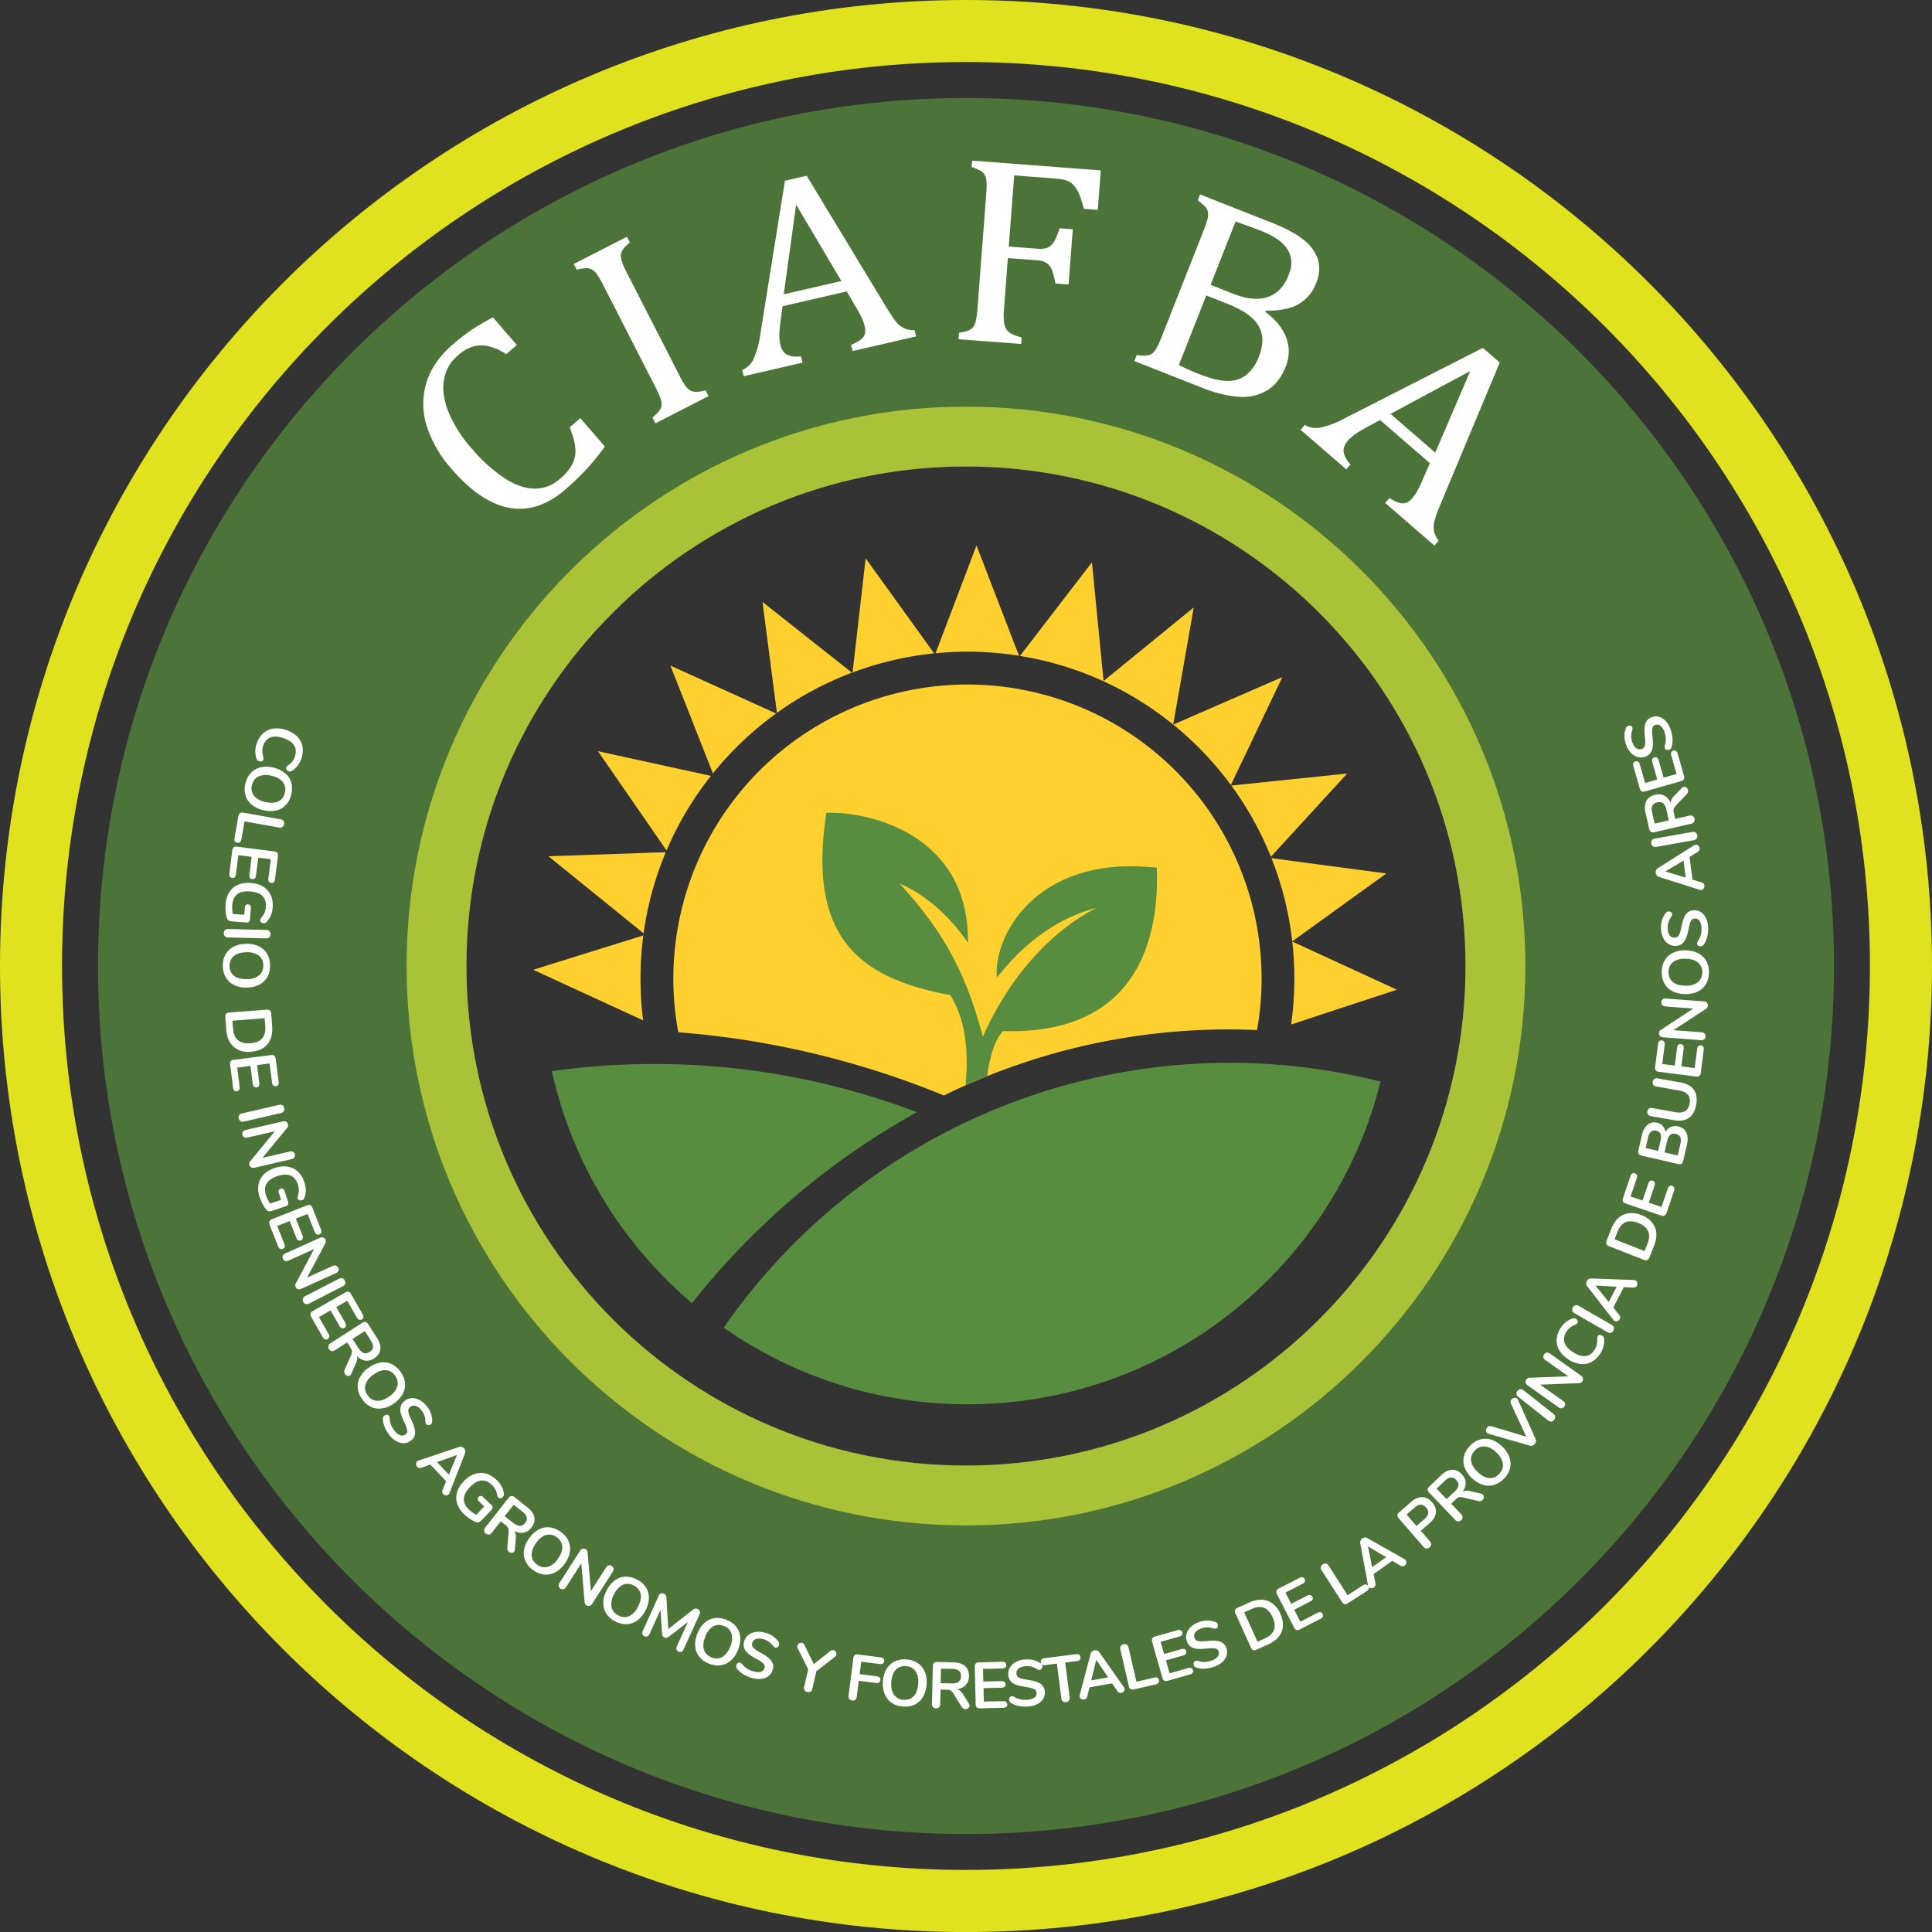 <svg xmlns="http://www.w3.org/2000/svg" viewBox="0 0 422.67 422.67">
  <rect x="0" y="0" width="422.67" height="422.67" fill="#333333" stroke="none"/>
  <g>
    <path d="M211.33 13.57c109.22 0 197.76 88.54 197.76 197.76s-88.54 197.76-197.76 197.76S13.57 320.56 13.57 211.34 102.11 13.57 211.33 13.57m0-13.57c116.72 0 211.34 94.62 211.34 211.34s-94.62 211.34-211.34 211.34S0 328.05 0 211.34 94.62 0 211.33 0Z" style="fill:#dfe21c;fill-rule:evenodd"/>
    <path d="M211.33 102.05c60.36 0 109.29 48.93 109.29 109.29s-48.93 109.29-109.29 109.29-109.29-48.93-109.29-109.29 48.93-109.29 109.29-109.29m0-80.61c104.88 0 189.9 85.02 189.9 189.9s-85.02 189.9-189.9 189.9-189.89-85.03-189.89-189.9 85.02-189.9 189.89-189.9Z" style="fill-rule:evenodd;fill:#4c7438"/>
    <path d="M211.33 102.05c60.36 0 109.29 48.93 109.29 109.29s-48.93 109.29-109.29 109.29-109.29-48.93-109.29-109.29 48.93-109.29 109.29-109.29m0-13.09c67.59 0 122.38 54.79 122.38 122.38s-54.79 122.38-122.38 122.38S88.95 278.93 88.95 211.34 143.74 88.96 211.33 88.96Z" style="fill:#aac237;fill-rule:evenodd"/>
    <path d="M365.52 159.69c.23.69.36 1.38.39 2.06.02.68-.06 1.27-.24 1.76a.78.78 0 0 1-.54.53.86.86 0 0 1-.55 0c-.18-.07-.29-.17-.35-.33a1.29 1.29 0 0 1 0-.62c.15-.48.22-.95.2-1.42a5.36 5.36 0 0 0-.28-1.47 3 3 0 0 0-.85-1.4 1.2 1.2 0 0 0-1.19-.19c-.34.11-.55.37-.62.76-.07.39-.07 1 .02 1.82.1.85.12 1.56.06 2.13a2.85 2.85 0 0 1-.49 1.41c-.27.37-.67.65-1.21.83-.56.19-1.11.2-1.66.03a3.32 3.32 0 0 1-1.48-.97 4.76 4.76 0 0 1-1.01-1.78 4.97 4.97 0 0 1-.04-3.5c.06-.15.13-.27.21-.35a.88.88 0 0 1 .88-.2c.18.07.29.18.34.33.03.09.05.18.04.26 0 .09-.02.2-.05.35a3.66 3.66 0 0 0-.01 2.62c.21.61.49 1.06.86 1.33s.77.33 1.21.19a1 1 0 0 0 .69-.76c.09-.38.1-.98.01-1.8-.09-.86-.11-1.58-.06-2.16.05-.57.2-1.05.46-1.43.25-.38.64-.66 1.15-.83.56-.19 1.11-.2 1.64-.03.53.17 1.01.49 1.44.97.43.48.77 1.09 1.01 1.82m2.92 10.14c.07.27.06.5-.04.69a.84.84 0 0 1-.55.4l-8 2.28c-.26.07-.49.06-.68-.05a.92.92 0 0 1-.4-.56l-1.41-4.95c-.08-.27-.08-.49 0-.67.08-.18.23-.3.45-.36a.66.66 0 0 1 .59.07 1 1 0 0 1 .36.57l1.16 4.08 2.66-.76-1.08-3.8a1.08 1.08 0 0 1 0-.67c.08-.18.23-.3.46-.37.22-.06.41-.04.57.07a1 1 0 0 1 .36.57l1.08 3.8 2.83-.8-1.16-4.08a1.02 1.02 0 0 1 0-.67.67.67 0 0 1 .47-.37c.22-.06.41-.04.57.08a1 1 0 0 1 .36.57l1.41 4.95Zm-3.85 7.35c-.16-.68-.4-1.14-.73-1.4-.33-.26-.76-.32-1.29-.2-.54.12-.89.37-1.07.74-.17.37-.18.9-.02 1.57l.54 2.34 3.1-.72-.54-2.34Zm3.32-4.72a.92.92 0 0 1 .45-.28c.21-.05.41 0 .59.14s.3.33.35.56c.03.15.03.3 0 .45a.99.99 0 0 1-.23.41l-2.38 2.5c-.25.26-.42.5-.49.74s-.07.52 0 .86l.31 1.36 3.11-.72c.28-.06.52-.04.71.08.2.12.33.32.39.58.06.27.03.5-.09.7a.97.97 0 0 1-.6.4l-8.14 1.88a.9.9 0 0 1-.68-.08.9.9 0 0 1-.37-.58l-.8-3.48c-.26-1.11-.2-2.02.16-2.71s1.01-1.15 1.95-1.36c.76-.18 1.43-.1 2.02.21a3.1 3.1 0 0 1 1.36 1.61c0-.28.06-.55.18-.79s.3-.5.56-.76l1.64-1.71Zm3.43 10.33c.05.27 0 .5-.14.7a.93.93 0 0 1-.62.36l-8.25 1.47a.9.9 0 0 1-.69-.13.9.9 0 0 1-.36-.61.93.93 0 0 1 .13-.71.9.9 0 0 1 .61-.36l8.25-1.47c.27-.05.5 0 .7.13.2.13.32.34.37.62Zm-2.53 9.25-.48-3.74-3.97 2.4 4.44 1.33Zm1.8-7.06a.87.87 0 0 1 .36-.13.7.7 0 0 1 .58.19c.17.16.27.34.3.57.02.15 0 .3-.07.44a.83.83 0 0 1-.34.36l-1.79 1.09.64 4.98 2 .61c.18.05.32.14.42.26.1.12.16.26.18.43a.88.88 0 0 1-.15.62.7.7 0 0 1-.52.34 1 1 0 0 1-.38-.04l-8.89-2.83a.9.9 0 0 1-.48-.33 1.17 1.17 0 0 1-.22-.54c-.03-.2 0-.39.08-.58.08-.19.2-.34.38-.44l7.89-4.99Zm3.11 18.05c.02.73-.06 1.43-.24 2.08a4.63 4.63 0 0 1-.75 1.61.78.78 0 0 1-.68.34.9.9 0 0 1-.53-.16c-.15-.12-.23-.26-.23-.41 0-.17.06-.37.19-.59a4.28 4.28 0 0 0 .77-2.79 2.97 2.97 0 0 0-.4-1.59 1.18 1.18 0 0 0-1.08-.53c-.36 0-.64.19-.82.54-.19.35-.36.93-.52 1.75a9.72 9.72 0 0 1-.58 2.05 3 3 0 0 1-.88 1.21c-.36.28-.83.42-1.4.43a2.65 2.65 0 0 1-1.6-.46 3.3 3.3 0 0 1-1.12-1.36 4.89 4.89 0 0 1-.44-1.99 5 5 0 0 1 1-3.35c.1-.13.2-.22.3-.27.1-.05.22-.08.38-.09.2 0 .37.05.52.17.15.11.23.25.23.41 0 .1 0 .18-.04.27l-.15.32a3.67 3.67 0 0 0-.78 2.5c.02.64.16 1.15.43 1.52.27.37.64.55 1.11.54.39-.01.68-.19.89-.52.2-.34.38-.91.54-1.71.17-.85.36-1.55.58-2.08.22-.53.51-.95.86-1.24.35-.29.8-.44 1.35-.45.59-.02 1.11.14 1.57.45.46.32.82.77 1.09 1.36.27.59.41 1.27.43 2.04Zm-1.3 9.78a2.64 2.64 0 0 0-.9-2.18c-.62-.54-1.53-.82-2.72-.84a4.21 4.21 0 0 0-2.75.71c-.64.5-.98 1.22-1 2.14-.02.93.27 1.67.89 2.2.62.53 1.52.81 2.71.84a4.26 4.26 0 0 0 2.76-.71c.65-.5.99-1.22 1.01-2.15Zm1.47.04a4.9 4.9 0 0 1-.69 2.53 4.2 4.2 0 0 1-1.84 1.62c-.79.37-1.71.54-2.75.52a6.2 6.2 0 0 1-2.72-.64 4.07 4.07 0 0 1-1.75-1.71 5.05 5.05 0 0 1-.57-2.57 4.9 4.9 0 0 1 .69-2.53 4.15 4.15 0 0 1 1.83-1.61c.78-.37 1.7-.54 2.75-.51 1.05.03 1.95.24 2.72.65a4.2 4.2 0 0 1 1.76 1.71 5 5 0 0 1 .57 2.55Zm-10.43 6.44a.8.8 0 0 1 .3-.61c.18-.14.4-.21.68-.19l8.35.63c.28.02.49.12.65.29.16.17.23.39.21.65a.8.8 0 0 1-.38.67l-7.15 4.68 6.16.47c.28.02.49.11.65.28a.8.8 0 0 1 .21.65.8.8 0 0 1-.3.61.96.96 0 0 1-.68.18l-8.35-.63a.9.9 0 0 1-.64-.29.86.86 0 0 1-.2-.66.8.8 0 0 1 .38-.66l7.12-4.67-6.15-.47a.95.95 0 0 1-.64-.28.83.83 0 0 1-.2-.64Zm8.63 15.52a.86.86 0 0 1-.31.61.83.83 0 0 1-.67.15l-8.25-1.06a.86.86 0 0 1-.61-.31.87.87 0 0 1-.14-.67l.65-5.11c.04-.27.12-.48.27-.61.14-.14.33-.19.55-.16.24.03.41.13.52.3.11.17.14.39.11.66l-.54 4.2 2.75.35.5-3.92c.03-.27.12-.48.27-.61.14-.14.33-.19.57-.16.23.03.39.13.5.29.1.17.14.39.1.66l-.5 3.92 2.91.37.54-4.2c.04-.27.13-.48.27-.61.15-.14.34-.19.58-.16.23.03.39.13.49.29.1.17.14.39.1.66l-.65 5.11ZM304.21 90.55l9.78 8.47 7.67-17.85-17.45 9.38Zm-1.17 19.49.92-1.07c.91.54 1.62.87 2.15 1.03.53.16 1.03.17 1.48.02a3.1 3.1 0 0 0 1.36-1.01c.42-.49.83-1.07 1.19-1.75.37-.68.75-1.48 1.13-2.38l1.55-3.55-10.9-9.44-2.64 1.43c-1.32.72-2.3 1.3-2.89 1.74-.6.44-1.1.89-1.49 1.33-.75.87-1.06 1.71-.94 2.53.12.81.62 1.72 1.49 2.69l-.92 1.07-9.99-8.65.93-1.07c.98.63 2.15.81 3.5.56a18.7 18.7 0 0 0 4.89-1.84l30.55-15.57 3.7 3.2-13 31.08a28.98 28.98 0 0 0-1.24 3.43 5.28 5.28 0 0 0-.16 2.3c.11.68.46 1.41 1.03 2.17l-.92 1.07-10.79-9.34Zm-45.12-30.16c1.36.67 2.89 1.35 4.62 2.03 2.52.99 4.58 1.46 6.2 1.42a6.27 6.27 0 0 0 4.04-1.41 9.5 9.5 0 0 0 2.64-3.94c.68-1.73.9-3.29.66-4.68a6.67 6.67 0 0 0-2.17-3.75c-1.21-1.12-3.05-2.16-5.55-3.15l-4.46-1.76-6 15.22Zm11.97-15.58c2.92 1.15 5.41 1.37 7.46.68 2.06-.7 3.58-2.29 4.57-4.79.49-1.23.67-2.33.55-3.31a5.56 5.56 0 0 0-1.02-2.65 8.46 8.46 0 0 0-2.29-2.09 18.84 18.84 0 0 0-3.24-1.63c-.74-.29-1.7-.65-2.9-1.08-1.21-.44-2.11-.76-2.72-.96l-5.45 13.84 5.04 1.99Zm-21.72 14.67.52-1.31c1.31.19 2.23.19 2.77 0s1-.57 1.37-1.17c.38-.59.83-1.55 1.34-2.86l9.11-23.1c.48-1.22.79-2.14.92-2.73.12-.6.14-1.09.04-1.5-.09-.4-.29-.76-.58-1.09a11.3 11.3 0 0 0-1.63-1.36l.52-1.31 15.75 6.21c3.06 1.2 5.38 2.47 7 3.81a8.84 8.84 0 0 1 3.07 4.31 7.84 7.84 0 0 1-.45 5.11 8.73 8.73 0 0 1-6.19 5.49c-1.33.34-2.94.52-4.82.51l-.09.24c2.33 1.76 3.85 3.67 4.6 5.72.74 2.05.7 4.13-.13 6.23-.95 2.42-2.31 4.17-4.08 5.23a10.43 10.43 0 0 1-6.18 1.41 26.32 26.32 0 0 1-8.01-1.97L248.2 79Zm-7.35-41.7-.66 8.65-3.02-.23c-.35-1.33-.7-2.42-1.07-3.25a6.74 6.74 0 0 0-1.19-1.93 3.94 3.94 0 0 0-1.55-1.01c-.61-.21-1.41-.36-2.41-.44l-9.04-.69-1.19 15.57 6.36.48c.91.07 1.62-.03 2.16-.26s.99-.67 1.38-1.29c.4-.62.79-1.6 1.21-2.93l2.9.22-.92 12.08-2.9-.22a13.54 13.54 0 0 0-.77-3.01 3.32 3.32 0 0 0-1.15-1.49 4.47 4.47 0 0 0-2.11-.58l-6.36-.48-.85 11.22a13.8 13.8 0 0 0 .01 2.76c.08.69.29 1.26.58 1.69.3.43.72.76 1.26 1 .54.25 1.21.48 2.02.71l-.11 1.41-13.7-1.04.11-1.41c1.31-.2 2.19-.47 2.64-.82.46-.34.79-.84.97-1.52.19-.67.33-1.72.44-3.13l1.89-24.76c.1-1.31.12-2.28.07-2.88a3.42 3.42 0 0 0-.41-1.45c-.21-.35-.5-.64-.88-.87a12.1 12.1 0 0 0-1.96-.82l.11-1.41 28.14 2.14Zm-69.36 27.12 12.61-2.91-9.9-16.72-2.71 19.63Zm15.06 12.43-.32-1.38c.97-.41 1.66-.8 2.1-1.13.44-.33.74-.74.89-1.19.15-.46.14-1.02-.01-1.7a9.66 9.66 0 0 0-.71-2c-.33-.7-.75-1.48-1.26-2.31l-1.96-3.35L171.2 67l-.4 2.98c-.2 1.49-.3 2.62-.3 3.37 0 .74.07 1.41.2 1.99.26 1.12.76 1.87 1.49 2.25.73.39 1.75.51 3.06.38l.32 1.37-12.87 2.97-.32-1.37a4.7 4.7 0 0 0 2.51-2.49 18.89 18.89 0 0 0 1.4-5.04l5.43-33.86 4.76-1.1 17.45 28.82c.82 1.34 1.5 2.35 2.04 3.03a5.2 5.2 0 0 0 1.76 1.48c.61.31 1.41.46 2.36.45l.32 1.37-13.9 3.21Zm-38 5.1a21.48 21.48 0 0 0 1.4 2.44c.35.48.71.83 1.05 1.04.35.2.77.32 1.25.33.48.02 1.2-.1 2.15-.33l.64 1.26-11.63 5.96-.64-1.26c1.01-.86 1.62-1.54 1.83-2.08.22-.53.23-1.13.03-1.8-.19-.67-.62-1.64-1.26-2.9l-11.32-22.11a21.85 21.85 0 0 0-1.44-2.5 3.34 3.34 0 0 0-1.11-1.02 2.53 2.53 0 0 0-1.2-.28c-.44 0-1.14.11-2.1.33l-.64-1.25 11.63-5.96.64 1.25c-.71.6-1.2 1.09-1.46 1.45-.26.37-.43.75-.49 1.14-.07.39 0 .88.18 1.51.18.61.58 1.51 1.18 2.67l11.32 22.11Zm-40.65-12.45 5.2 6.01-2.32 2a12.04 12.04 0 0 0-4.03-1.76 6.57 6.57 0 0 0-3.4.14 9.34 9.34 0 0 0-3.17 1.92 8.86 8.86 0 0 0-3 5.2c-.4 2.07-.09 4.42.91 7.03a28.16 28.16 0 0 0 5.17 8.14 34.29 34.29 0 0 0 7.18 6.48c2.33 1.49 4.51 2.25 6.55 2.27 2.03.02 3.89-.7 5.57-2.16a10.85 10.85 0 0 0 2.7-3.23c.51-1.04.74-2.17.64-3.39-.09-1.22-.5-2.75-1.24-4.63l2.32-2.01 5.37 6.2a48.34 48.34 0 0 1-3.79 4.72 57.32 57.32 0 0 1-4.83 4.67c-3.96 3.43-8.03 4.78-12.21 4.04-4.18-.73-8.41-3.56-12.68-8.5a26.22 26.22 0 0 1-5.48-9.5 15.93 15.93 0 0 1-.03-9.42c.94-3.04 2.82-5.79 5.66-8.25a45.42 45.42 0 0 1 4.11-3.2 44.29 44.29 0 0 1 4.79-2.8Zm259.75 180.81c.15-.65.14-1.15-.02-1.5-.16-.35-.49-.58-.98-.7-.49-.11-.89-.05-1.2.2-.31.25-.54.69-.69 1.33l-.58 2.5 2.89.67.58-2.5Zm-4.86 1.52.52-2.27c.28-1.23-.03-1.95-.95-2.17-.46-.11-.84-.03-1.14.22a2.4 2.4 0 0 0-.65 1.31l-.52 2.27 2.74.63Zm1.6-4.14c.29-.53.68-.9 1.17-1.11a2.59 2.59 0 0 1 1.64-.11c.84.19 1.42.64 1.75 1.35.34.71.38 1.58.14 2.63l-.83 3.59a.9.9 0 0 1-.37.58c-.18.12-.41.15-.68.08l-8.11-1.87a.85.85 0 0 1-.57-.37.9.9 0 0 1-.08-.68l.8-3.45a3.89 3.89 0 0 1 1.23-2.24 2.3 2.3 0 0 1 2.08-.43 2.27 2.27 0 0 1 1.82 2.04Zm.21 17.73a.91.91 0 0 1-.42.54c-.19.1-.42.1-.68.02l-7.88-2.67c-.26-.09-.44-.23-.53-.43a.87.87 0 0 1 0-.69l1.65-4.88c.09-.26.21-.45.38-.55.17-.1.36-.12.57-.05.23.08.37.21.45.39.07.18.07.41-.02.67l-1.36 4.01 2.62.89 1.27-3.74a1 1 0 0 1 .38-.55c.17-.1.36-.12.58-.04.22.07.36.2.43.39.07.18.06.41-.03.67l-1.27 3.74 2.78.94 1.36-4.01c.09-.26.22-.44.39-.55.17-.1.37-.12.6-.04.22.07.36.2.43.39.07.18.06.41-.03.67l-1.65 4.88Zm-4.14 6.68c.85-2.15.17-3.66-2.02-4.52-2.19-.86-3.7-.21-4.55 1.94l-.64 1.63 6.57 2.59.64-1.63Zm.4 3.07a.87.87 0 0 1-.45.52.85.85 0 0 1-.68-.01l-7.74-3.05c-.26-.1-.43-.25-.51-.45a.88.88 0 0 1 .03-.69l1.03-2.63c.6-1.53 1.48-2.56 2.63-3.08a4.93 4.93 0 0 1 3.94.09 4.89 4.89 0 0 1 2.96 2.63c.49 1.17.43 2.52-.17 4.05l-1.03 2.63Zm-8.87 9.71 1.72-3.35-4.63-.26 2.91 3.61Zm5.48-4.81c.14 0 .26.04.37.09.2.1.32.26.37.49a.88.88 0 0 1-.37.97.82.82 0 0 1-.48.11l-2.09-.11-2.29 4.47 1.31 1.63a.79.79 0 0 1 .09.9c-.1.2-.26.34-.48.43a.7.7 0 0 1-.62-.01.86.86 0 0 1-.29-.25l-5.73-7.37a.91.91 0 0 1-.21-.55 1.14 1.14 0 0 1 .52-1 .94.94 0 0 1 .57-.15l9.33.34Zm-4.49 11.08a.9.9 0 0 1-.55.45.92.92 0 0 1-.71-.12l-7.26-4.17a.9.9 0 0 1-.45-.55.89.89 0 0 1 .11-.7.9.9 0 0 1 .56-.46.93.93 0 0 1 .7.11l7.26 4.17c.24.14.39.32.46.55.07.23.03.47-.12.72Zm-2.87 5.03a5.04 5.04 0 0 1-1.9 1.81c-.74.39-1.55.54-2.42.44a5.94 5.94 0 0 1-2.62-.99 6.04 6.04 0 0 1-1.99-1.97 4.21 4.21 0 0 1-.6-2.38 5.52 5.52 0 0 1 2.03-3.82c.45-.36.94-.63 1.47-.8.15-.05.28-.07.39-.05.11.02.23.07.36.15a.8.8 0 0 1 .35.43c.06.17.04.33-.04.46-.1.16-.26.29-.48.39a3.59 3.59 0 0 0-1.93 1.51c-.53.83-.68 1.63-.43 2.39.25.76.87 1.47 1.88 2.11 1.02.65 1.92.93 2.72.84.8-.1 1.46-.56 1.99-1.39.22-.34.37-.7.45-1.06.08-.36.12-.8.11-1.33 0-.11.02-.22.04-.32s.06-.2.11-.28a.5.5 0 0 1 .4-.23c.18-.02.36.03.54.14.12.08.21.17.28.26.07.1.11.23.12.38a4.5 4.5 0 0 1-.11 1.67 5.51 5.51 0 0 1-.72 1.64Zm-12.26.15a.8.8 0 0 1 .57-.37c.23-.03.45.03.68.19l6.83 4.85c.23.16.36.35.41.59.05.23 0 .45-.16.66a.83.83 0 0 1-.67.38l-8.54.32 5.04 3.58c.22.16.36.35.41.57.05.22 0 .44-.15.66a.75.75 0 0 1-.57.36.95.95 0 0 1-.68-.2l-6.83-4.85a.88.88 0 0 1-.4-.58.85.85 0 0 1 .17-.67.81.81 0 0 1 .66-.37l8.51-.32-5.03-3.57a.88.88 0 0 1-.4-.58.79.79 0 0 1 .15-.65Zm2.19 14.33a.84.84 0 0 1-.61.36.94.94 0 0 1-.68-.22l-6.58-5.18a.89.89 0 0 1-.37-.61.9.9 0 0 1 .21-.68.9.9 0 0 1 .62-.38c.23-.03.46.04.67.21l6.58 5.18c.22.17.34.37.37.61a.89.89 0 0 1-.22.69Zm-9.45-3.59a.77.77 0 0 1 .13-.89c.16-.18.35-.29.59-.34a.7.7 0 0 1 .62.16c.08.07.15.17.21.3l3.84 8.56c.08.18.1.37.06.57a1.15 1.15 0 0 1-.74.85.96.96 0 0 1-.58.02l-9.01-2.59a.95.95 0 0 1-.32-.16.72.72 0 0 1-.25-.6c.01-.25.1-.46.26-.65a.87.87 0 0 1 .39-.26.79.79 0 0 1 .48 0l7.66 2.29-3.36-7.25Zm-2.57 15.4c.64-.67.9-1.41.8-2.23a4.24 4.24 0 0 0-1.45-2.45 4.2 4.2 0 0 0-2.51-1.32 2.64 2.64 0 0 0-2.18.91 2.63 2.63 0 0 0-.81 2.23c.1.81.58 1.63 1.44 2.45.86.82 1.7 1.26 2.52 1.33.82.06 1.55-.24 2.19-.92Zm1.06 1.01a4.96 4.96 0 0 1-2.21 1.41c-.8.23-1.61.22-2.45-.04a6.07 6.07 0 0 1-2.39-1.47 6.1 6.1 0 0 1-1.58-2.3 4.16 4.16 0 0 1-.15-2.44c.2-.81.63-1.57 1.31-2.28a4.96 4.96 0 0 1 2.21-1.41c.8-.23 1.61-.22 2.44.04.83.26 1.62.75 2.38 1.47a6.05 6.05 0 0 1 1.58 2.31c.3.82.35 1.63.16 2.44a4.95 4.95 0 0 1-1.29 2.27Zm-10.83 2.88c.5-.48.78-.92.84-1.34.05-.41-.11-.82-.48-1.21-.38-.4-.77-.58-1.18-.54-.41.04-.86.3-1.37.78l-1.74 1.65 2.19 2.3 1.74-1.65Zm5.75.45c.2.04.36.13.47.24.15.16.21.35.18.57a.94.94 0 0 1-.3.58.84.84 0 0 1-.39.22.83.83 0 0 1-.47 0l-3.36-.78c-.35-.09-.64-.1-.88-.05-.24.06-.48.21-.73.44l-1.01.97 2.2 2.31c.2.21.29.43.29.66 0 .23-.1.44-.3.63a.93.93 0 0 1-.65.28.9.9 0 0 1-.65-.32l-5.76-6.04a.85.85 0 0 1-.27-.63c0-.22.11-.42.31-.61l2.58-2.46c.83-.79 1.63-1.2 2.41-1.24.78-.04 1.51.28 2.17.98.54.57.82 1.18.84 1.85.02.67-.21 1.33-.69 1.99.24-.14.5-.22.77-.24.27-.02.58.01.94.09l2.31.54Zm-12.32 5.53c.96-.83 1.07-1.66.35-2.49-.72-.83-1.56-.84-2.52 0l-1.76 1.52 2.17 2.5 1.76-1.52Zm1.09 6.22a.94.94 0 0 1-.67.25.92.92 0 0 1-.63-.35l-5.47-6.31c-.18-.21-.26-.42-.24-.64a.89.89 0 0 1 .34-.6l2.65-2.3a3.62 3.62 0 0 1 2.43-1.04c.81.01 1.53.39 2.16 1.12.64.73.9 1.5.81 2.3-.1.8-.55 1.56-1.36 2.26l-1.93 1.67 2.01 2.32c.19.21.27.44.26.67a.89.89 0 0 1-.35.63Zm-12.55 4.32 3.07-2.18-3.99-2.36.92 4.55Zm7.08-1.74c.12.07.21.15.28.25.13.18.16.38.11.61a1 1 0 0 1-.36.54.76.76 0 0 1-.42.15.81.81 0 0 1-.48-.13l-1.81-1.06-4.09 2.91.41 2.05c.04.18.03.35-.04.49a.9.9 0 0 1-.29.36.9.9 0 0 1-.62.16.68.68 0 0 1-.54-.3.83.83 0 0 1-.14-.35l-1.7-9.18a.89.89 0 0 1 .07-.58 1.15 1.15 0 0 1 .92-.66.9.9 0 0 1 .57.13l8.13 4.6Zm-12.45 9.69c-.23.15-.45.2-.66.15a.84.84 0 0 1-.53-.41l-4.52-7.04a.89.89 0 0 1-.15-.69.9.9 0 0 1 .42-.57c.24-.16.48-.21.71-.16a.9.9 0 0 1 .57.42l4.16 6.49 3.37-2.17c.48-.31.86-.25 1.13.17.27.43.17.79-.31 1.1l-4.19 2.69Zm-10.5 5.7a.84.84 0 0 1-.68.09c-.21-.06-.38-.22-.5-.47l-3.8-7.4a.83.83 0 0 1-.08-.68c.07-.21.23-.37.47-.5l4.58-2.35a.98.98 0 0 1 .66-.13c.19.04.34.16.44.37a.7.7 0 0 1 .05.59c-.08.18-.24.34-.48.47l-3.77 1.93 1.27 2.46 3.52-1.8a.97.97 0 0 1 .66-.13c.19.04.34.17.45.38.1.2.12.4.04.57a1 1 0 0 1-.49.46l-3.52 1.81 1.34 2.61 3.77-1.94c.25-.13.47-.17.66-.12.2.05.35.17.45.39.1.2.12.39.04.57a1 1 0 0 1-.49.46l-4.58 2.35Zm-7.61 1.95c2.11-.95 2.67-2.5 1.7-4.65-.97-2.14-2.51-2.74-4.61-1.78l-1.6.72 2.91 6.44 1.6-.72Zm-1.85 2.48a.94.94 0 0 1-.69.06.86.86 0 0 1-.48-.49l-3.43-7.58c-.11-.25-.13-.48-.05-.68.08-.2.25-.36.5-.48l2.57-1.16c1.5-.68 2.84-.8 4.04-.38a4.96 4.96 0 0 1 2.77 2.81c.66 1.46.76 2.77.29 3.95-.46 1.18-1.45 2.1-2.95 2.78l-2.57 1.16Zm-9.35 3.74c-.69.23-1.38.36-2.06.39a4.72 4.72 0 0 1-1.76-.24.78.78 0 0 1-.53-.54.86.86 0 0 1 0-.55c.07-.18.17-.29.33-.35.16-.05.37-.05.62 0 .48.15.96.22 1.42.2.47-.02.96-.11 1.47-.28a2.93 2.93 0 0 0 1.4-.86c.27-.35.34-.74.19-1.18-.11-.34-.37-.55-.76-.62-.39-.07-1-.07-1.82.02-.85.1-1.56.11-2.13.06a2.85 2.85 0 0 1-1.41-.49 2.37 2.37 0 0 1-.83-1.21 2.62 2.62 0 0 1-.03-1.66c.17-.55.49-1.04.97-1.48a4.8 4.8 0 0 1 1.77-1.01 4.9 4.9 0 0 1 3.5-.03c.15.06.27.13.35.21a.88.88 0 0 1 .2.88c-.07.18-.18.29-.33.34a.82.82 0 0 1-.26.04c-.09 0-.2-.02-.35-.05a3.89 3.89 0 0 0-2.62-.01c-.61.21-1.05.49-1.33.86s-.33.77-.19 1.21a1 1 0 0 0 .76.69c.38.09.98.1 1.8.01.86-.09 1.58-.11 2.16-.06.58.05 1.05.2 1.43.46.38.25.66.64.83 1.15.19.56.2 1.11.03 1.64a3.26 3.26 0 0 1-.97 1.44c-.48.43-1.09.77-1.82 1.01Zm-10.1 3.05a.9.9 0 0 1-.69-.04.84.84 0 0 1-.4-.55l-2.28-8c-.07-.26-.06-.49.05-.68.11-.19.3-.32.56-.4l4.95-1.41c.27-.08.49-.08.67 0 .18.08.3.23.36.45.06.23.04.43-.07.59-.11.17-.3.29-.57.36l-4.08 1.16.76 2.66 3.8-1.08c.27-.08.49-.08.67 0 .18.08.3.23.37.46.06.22.04.41-.07.57a1 1 0 0 1-.57.36l-3.8 1.08.8 2.83 4.08-1.16c.27-.08.49-.07.67 0 .18.08.3.24.37.47.06.22.04.41-.07.57a.95.95 0 0 1-.57.35l-4.95 1.41Zm-7.39 1.89c-.27.06-.5.04-.68-.08a.84.84 0 0 1-.36-.56l-1.88-8.15a.92.92 0 0 1 .09-.7.9.9 0 0 1 .59-.39.96.96 0 0 1 .72.09c.2.12.33.32.39.59l1.73 7.51 3.91-.9c.56-.13.89.05 1 .54.11.49-.11.8-.66.93l-4.85 1.12Zm-9.29-1.98 3.71-.66-2.6-3.84-1.11 4.5Zm7.14 1.45c.08.11.13.23.15.35a.74.74 0 0 1-.16.6.9.9 0 0 1-1 .29.82.82 0 0 1-.38-.32l-1.18-1.73-4.94.88-.51 2.03a.82.82 0 0 1-.24.43.9.9 0 0 1-1.05.08.72.72 0 0 1-.37-.5.99.99 0 0 1 .02-.38l2.4-9.02c.05-.2.16-.37.31-.5.16-.13.33-.21.53-.24.2-.04.39-.02.58.05.19.07.34.19.46.36l5.37 7.64Zm-12.64 3.29a.9.9 0 0 1-.7-.16.88.88 0 0 1-.33-.62l-.98-7.64-2.58.33c-.57.07-.88-.14-.94-.64-.06-.5.19-.79.75-.86l6.98-.89c.57-.07.88.14.94.64.06.5-.19.79-.75.86l-2.58.33.98 7.64c.03.27-.02.5-.16.69a.85.85 0 0 1-.63.33Zm-8.34.97c-.73.06-1.43.01-2.09-.14a4.53 4.53 0 0 1-1.65-.67.79.79 0 0 1-.38-.66.8.8 0 0 1 .14-.53c.11-.16.24-.24.4-.25.17-.01.37.04.6.15.43.26.87.45 1.33.54.45.1.95.13 1.49.09a2.92 2.92 0 0 0 1.57-.48c.35-.27.51-.64.47-1.1-.03-.36-.22-.62-.58-.79a6.84 6.84 0 0 0-1.77-.43c-.85-.12-1.54-.27-2.08-.47-.54-.2-.96-.47-1.25-.82-.3-.35-.46-.81-.51-1.38-.04-.59.08-1.13.38-1.62.3-.49.73-.89 1.3-1.19a4.75 4.75 0 0 1 1.97-.54c1.36-.1 2.49.17 3.4.83.13.1.23.19.29.29.06.1.1.22.11.37.02.2-.03.38-.14.53-.11.16-.24.24-.4.25-.09 0-.18 0-.27-.02-.08-.02-.19-.07-.33-.13a4.6 4.6 0 0 0-1.18-.55 3.85 3.85 0 0 0-1.36-.1c-.64.05-1.14.22-1.5.51-.36.29-.51.67-.48 1.13a1 1 0 0 0 .57.86c.35.18.93.34 1.74.45.86.13 1.56.29 2.1.48s.97.46 1.28.8c.31.34.48.78.52 1.32.04.59-.08 1.12-.37 1.59-.29.48-.73.86-1.3 1.16-.57.3-1.25.47-2.01.53Zm-10.54.4c-.28 0-.5-.06-.65-.21-.16-.15-.24-.36-.25-.64l-.2-8.32c0-.27.07-.49.22-.65a.84.84 0 0 1 .64-.24l5.15-.13c.28 0 .49.05.65.17.16.12.23.29.24.52 0 .24-.07.42-.21.56a1 1 0 0 1-.64.21l-4.24.1.07 2.77 3.95-.1c.28 0 .49.05.65.17.15.12.24.3.24.54 0 .23-.07.41-.21.53a.94.94 0 0 1-.64.2l-3.95.1.07 2.94 4.24-.1c.27 0 .49.05.65.18.16.13.24.31.24.54 0 .23-.07.41-.22.53-.15.13-.36.19-.64.2l-5.15.13Zm-6.16-5.45c.7.02 1.21-.1 1.54-.36.33-.25.5-.65.51-1.19.01-.55-.14-.96-.45-1.22-.32-.26-.82-.4-1.52-.41l-2.4-.06-.08 3.18 2.4.06Zm3.75 4.39c.11.17.16.34.16.5 0 .22-.1.4-.28.53a.93.93 0 0 1-.63.2.82.82 0 0 1-.43-.12.9.9 0 0 1-.34-.33l-1.83-2.93a1.85 1.85 0 0 0-.59-.66c-.21-.13-.49-.2-.83-.2l-1.4-.03-.08 3.2c0 .28-.09.51-.26.67a.88.88 0 0 1-.66.23.85.85 0 0 1-.66-.27.91.91 0 0 1-.23-.68l.2-8.35c0-.27.09-.49.25-.64a.88.88 0 0 1 .66-.21l3.57.09c1.14.03 2 .3 2.58.83.58.52.86 1.27.84 2.23a2.8 2.8 0 0 1-.71 1.9c-.45.49-1.09.79-1.9.92.27.07.51.2.72.37.21.18.4.42.6.73l1.25 2.02Zm-14.28-.81c.92.07 1.66-.19 2.23-.79.57-.6.89-1.49.98-2.67a4.2 4.2 0 0 0-.57-2.78 2.64 2.64 0 0 0-2.08-1.11 2.65 2.65 0 0 0-2.24.78c-.57.59-.89 1.48-.98 2.67-.09 1.19.1 2.12.57 2.79a2.67 2.67 0 0 0 2.1 1.12Zm-.11 1.47a4.91 4.91 0 0 1-2.49-.82 4.2 4.2 0 0 1-1.52-1.92 6.19 6.19 0 0 1-.38-2.78c.08-1.04.34-1.94.78-2.68a4.15 4.15 0 0 1 1.79-1.66 4.99 4.99 0 0 1 2.6-.43c.98.07 1.81.35 2.49.82a4.23 4.23 0 0 1 1.52 1.91 6 6 0 0 1 .37 2.77 6.07 6.07 0 0 1-.79 2.69 4.29 4.29 0 0 1-1.79 1.67c-.75.36-1.61.51-2.57.44Zm-11.12-1.32a.9.9 0 0 1-.63-.34.91.91 0 0 1-.16-.7l1.06-8.28a.86.86 0 0 1 .31-.61c.17-.13.4-.18.67-.14l4.97.64c.58.07.83.36.77.85-.06.48-.38.68-.95.61l-4.05-.52-.35 2.72 3.76.48c.58.07.83.36.77.85-.06.48-.38.68-.96.61l-3.76-.48-.45 3.51a.93.93 0 0 1-.33.63.83.83 0 0 1-.68.17Zm-4.76-10.85a.77.77 0 0 1 1.18.21.8.8 0 0 1-.21 1.11l-4.04 3.13-.89 3.85c-.07.29-.2.49-.4.61a.9.9 0 0 1-.69.09.92.92 0 0 1-.6-.39.92.92 0 0 1-.1-.72l.89-3.85-2.27-4.58a.8.8 0 0 1 .29-1.1c.2-.12.41-.16.63-.11.23.05.41.2.53.45l2.04 4.19 3.65-2.88Zm-17.22 5.9a7.1 7.1 0 0 1-1.92-.85 4.64 4.64 0 0 1-1.31-1.19c-.17-.21-.21-.46-.13-.75a.85.85 0 0 1 .31-.45.55.55 0 0 1 .47-.1c.16.05.33.16.51.35.31.4.67.72 1.06.97s.85.45 1.37.6c.67.19 1.21.22 1.64.09.42-.13.7-.42.82-.87.1-.35 0-.66-.27-.94a6.86 6.86 0 0 0-1.52-1.01c-.76-.4-1.35-.79-1.79-1.16a2.8 2.8 0 0 1-.89-1.2 2.45 2.45 0 0 1 0-1.47 2.7 2.7 0 0 1 .91-1.39c.45-.36.99-.58 1.64-.67a5 5 0 0 1 2.04.17 4.94 4.94 0 0 1 2.9 1.95 1 1 0 0 1 .17.37c.02.11.01.24-.03.38a.85.85 0 0 1-.31.45c-.16.11-.31.14-.46.1a.88.88 0 0 1-.24-.11 2.33 2.33 0 0 1-.27-.24 4.7 4.7 0 0 0-.92-.92 3.98 3.98 0 0 0-1.24-.57 2.6 2.6 0 0 0-1.58-.04c-.43.15-.71.45-.84.9a.98.98 0 0 0 .24 1 6 6 0 0 0 1.47 1.03c.76.41 1.37.8 1.81 1.17.45.37.75.76.93 1.19.17.43.18.9.04 1.42a2.59 2.59 0 0 1-.9 1.37c-.44.35-.98.56-1.62.64-.64.08-1.33.02-2.07-.2Zm-8.78-4.47c.86.34 1.65.3 2.36-.1.72-.4 1.29-1.16 1.73-2.27a4.2 4.2 0 0 0 .28-2.83 2.63 2.63 0 0 0-1.66-1.67 2.65 2.65 0 0 0-2.37.09 4.2 4.2 0 0 0-1.72 2.26c-.43 1.11-.53 2.05-.28 2.83.25.78.81 1.35 1.68 1.69Zm-.54 1.37a4.9 4.9 0 0 1-2.14-1.52 4.24 4.24 0 0 1-.89-2.28c-.08-.87.07-1.79.46-2.77.38-.97.9-1.75 1.54-2.33a4.2 4.2 0 0 1 2.2-1.06c.83-.13 1.69 0 2.61.35.91.36 1.62.86 2.14 1.52.52.65.81 1.41.89 2.27.07.86-.08 1.78-.46 2.75-.38.98-.9 1.75-1.55 2.34-.65.58-1.38.94-2.2 1.07-.82.13-1.68.01-2.59-.34Zm-2.52-11.98c.24.11.4.27.48.49.08.22.06.45-.05.7l-3.49 7.7a.88.88 0 0 1-.47.48.8.8 0 0 1-.64-.04.75.75 0 0 1-.44-.45c-.07-.2-.04-.42.06-.66l2.43-5.36-4.11 3.18c-.19.14-.37.23-.53.27a.7.7 0 0 1-.49-.06.78.78 0 0 1-.37-.32 1.3 1.3 0 0 1-.14-.58l-.36-5.13-2.4 5.29a.94.94 0 0 1-.46.48.8.8 0 0 1-.64-.03.78.78 0 0 1-.44-.45.86.86 0 0 1 .06-.66l3.48-7.7a.94.94 0 0 1 .49-.51.81.81 0 0 1 .68.03c.34.15.52.46.54.92l.4 6.81 5.36-4.2c.36-.29.7-.36 1.02-.21Zm-17.32 1.43c.82.42 1.61.47 2.36.14a4.26 4.26 0 0 0 1.94-2.08c.54-1.06.73-1.99.55-2.79a2.63 2.63 0 0 0-1.49-1.83 2.63 2.63 0 0 0-2.37-.15 4.22 4.22 0 0 0-1.94 2.08 4.26 4.26 0 0 0-.56 2.79c.17.8.67 1.42 1.5 1.84Zm-.67 1.31a5.02 5.02 0 0 1-1.98-1.72 4.19 4.19 0 0 1-.66-2.36c0-.87.25-1.77.73-2.71a6.24 6.24 0 0 1 1.76-2.17c.7-.51 1.46-.79 2.29-.84a5 5 0 0 1 2.56.61 5.02 5.02 0 0 1 1.98 1.72c.45.7.67 1.48.66 2.35a6.19 6.19 0 0 1-.73 2.7 6.06 6.06 0 0 1-1.77 2.17c-.7.52-1.47.8-2.3.84a4.82 4.82 0 0 1-2.54-.6Zm-.79-12.14c.22.14.36.33.4.55a.92.92 0 0 1-.16.68l-4.52 7.06a.92.92 0 0 1-.57.43.81.81 0 0 1-.67-.12.8.8 0 0 1-.41-.65l-.73-8.52-3.33 5.2a.97.97 0 0 1-.55.44.83.83 0 0 1-.67-.12.79.79 0 0 1-.39-.55.95.95 0 0 1 .17-.69l4.52-7.05a.93.93 0 0 1 .56-.43.9.9 0 0 1 .67.13.8.8 0 0 1 .4.65l.73 8.48 3.33-5.19a.9.9 0 0 1 .56-.43.84.84 0 0 1 .66.12Zm-16.31-.27c.75.54 1.52.69 2.32.47a4.25 4.25 0 0 0 2.22-1.78c.69-.97 1.01-1.86.95-2.68a2.66 2.66 0 0 0-1.21-2.03 2.67 2.67 0 0 0-2.32-.49c-.79.21-1.53.81-2.22 1.78-.69.97-1.01 1.86-.95 2.68.05.82.46 1.5 1.22 2.04Zm-.85 1.2a4.93 4.93 0 0 1-1.71-1.99 4.18 4.18 0 0 1-.31-2.43c.13-.86.51-1.72 1.11-2.57a6.16 6.16 0 0 1 2.05-1.89 4.2 4.2 0 0 1 2.39-.5c.83.08 1.65.4 2.45.97.8.57 1.37 1.23 1.71 1.99.34.76.45 1.57.31 2.42a6.16 6.16 0 0 1-1.11 2.56 6.1 6.1 0 0 1-2.06 1.89c-.77.41-1.57.58-2.4.5a4.83 4.83 0 0 1-2.43-.96Zm-4.37-10.34c.55.43 1.03.64 1.44.64.42 0 .79-.22 1.13-.65.34-.43.46-.85.36-1.25-.1-.4-.42-.81-.97-1.24l-1.88-1.48-1.97 2.5 1.88 1.48Zm.37 5.76a.93.93 0 0 1-.17.5.67.67 0 0 1-.54.26 1 1 0 0 1-.62-.21.97.97 0 0 1-.28-.35c-.06-.14-.09-.3-.08-.47l.29-3.44c.04-.36.01-.65-.08-.88a1.61 1.61 0 0 0-.54-.66l-1.1-.86-1.98 2.51a.95.95 0 0 1-.61.38.88.88 0 0 1-.67-.21.89.89 0 0 1-.37-.61.95.95 0 0 1 .22-.69l5.16-6.56c.17-.21.36-.34.58-.36a.9.9 0 0 1 .65.22l2.8 2.21c.9.71 1.42 1.44 1.57 2.21.15.77-.07 1.53-.66 2.28a2.8 2.8 0 0 1-1.71 1.1 3.11 3.11 0 0 1-2.07-.4c.17.22.29.47.35.73s.07.58.04.94l-.21 2.36Zm-5.15-9.66c.16.15.24.32.25.5 0 .18-.06.35-.2.5l-2.12 2.22c-.3.32-.56.5-.77.55-.21.05-.48 0-.81-.16a8.85 8.85 0 0 1-2.31-1.61 5.66 5.66 0 0 1-1.53-2.3 4.15 4.15 0 0 1-.04-2.49c.24-.84.73-1.65 1.48-2.43a5.76 5.76 0 0 1 2.33-1.57 4.26 4.26 0 0 1 2.47-.11c.82.21 1.6.67 2.33 1.36a4.93 4.93 0 0 1 1.64 3.06.85.85 0 0 1-.24.72.8.8 0 0 1-.49.26.54.54 0 0 1-.45-.13.72.72 0 0 1-.17-.23 1.45 1.45 0 0 1-.1-.33c-.1-.5-.24-.92-.42-1.26a3.99 3.99 0 0 0-.77-.98c-.75-.71-1.53-1.03-2.33-.95s-1.62.56-2.46 1.43c-1.71 1.79-1.77 3.43-.2 4.93.47.45 1 .83 1.59 1.14l1.74-1.83-1.17-1.11c-.17-.16-.26-.32-.27-.49a.6.6 0 0 1 .2-.48c.14-.15.3-.22.47-.22.17 0 .34.09.51.24l1.83 1.74Zm-11.91-9.4 2.6 2.73 1.77-4.29-4.37 1.56Zm2.73 6.76a.9.9 0 0 1-.21.32.72.72 0 0 1-.59.19.85.85 0 0 1-.58-.28.78.78 0 0 1-.15-.88l.79-1.94-3.46-3.64-1.98.7a.84.84 0 0 1-.49.03.8.8 0 0 1-.39-.24.96.96 0 0 1-.25-.59.75.75 0 0 1 .21-.58c.09-.09.2-.15.33-.19l8.84-2.98a1 1 0 0 1 .59-.02 1.14 1.14 0 0 1 .78.82c.05.2.04.39-.04.58l-3.4 8.7Zm-13.17-12.73a7.4 7.4 0 0 1-1.05-1.81 4.52 4.52 0 0 1-.36-1.74c0-.27.1-.5.34-.68a.84.84 0 0 1 .52-.18c.19 0 .33.07.43.19.11.14.17.33.2.58a4.37 4.37 0 0 0 1.05 2.7c.43.55.85.89 1.27 1.03.42.14.81.07 1.18-.22a.9.9 0 0 0 .33-.92 6.71 6.71 0 0 0-.63-1.71c-.37-.77-.63-1.43-.77-1.99a2.83 2.83 0 0 1-.01-1.5c.13-.44.42-.83.86-1.19.47-.37.98-.56 1.55-.59.57-.03 1.15.11 1.72.42.57.31 1.09.75 1.55 1.33a4.96 4.96 0 0 1 1.2 3.28c0 .16-.03.29-.08.4s-.13.2-.25.3a.84.84 0 0 1-.52.18.53.53 0 0 1-.43-.19.76.76 0 0 1-.13-.23c-.03-.08-.05-.2-.07-.35a4.99 4.99 0 0 0-.2-1.29 3.93 3.93 0 0 0-.67-1.19 2.6 2.6 0 0 0-1.26-.96 1.27 1.27 0 0 0-1.21.23 1 1 0 0 0-.4.95c.04.39.24.96.59 1.7.37.78.63 1.46.77 2.01.14.56.16 1.06.05 1.51-.11.44-.38.83-.81 1.17-.47.36-.98.56-1.53.58a3.26 3.26 0 0 1-1.69-.44 5.01 5.01 0 0 1-1.56-1.38Zm-4.74-8.66a2.65 2.65 0 0 0 2.03 1.21c.82.05 1.71-.26 2.68-.95a4.25 4.25 0 0 0 1.78-2.22c.21-.79.06-1.56-.48-2.31a2.64 2.64 0 0 0-2.03-1.22c-.82-.06-1.71.26-2.68.95a4.25 4.25 0 0 0-1.78 2.22c-.22.79-.06 1.57.48 2.33Zm-1.2.85a4.9 4.9 0 0 1-.96-2.44c-.07-.83.09-1.63.5-2.4a5.94 5.94 0 0 1 1.9-2.06c.85-.6 1.71-.98 2.56-1.11a4.16 4.16 0 0 1 2.42.32c.76.35 1.42.92 1.99 1.72.57.8.89 1.61.96 2.44.08.83-.09 1.62-.5 2.39a6.07 6.07 0 0 1-1.89 2.05 6 6 0 0 1-2.57 1.11c-.86.13-1.67.03-2.43-.31a4.9 4.9 0 0 1-1.98-1.7Zm-.8-11.16c.37.58.76.94 1.15 1.07.4.13.82.05 1.28-.24.46-.3.71-.65.75-1.06.04-.41-.13-.9-.51-1.49l-1.29-2.02-2.68 1.72 1.29 2.02Zm-1.53 5.56a.82.82 0 0 1-.33.41.67.67 0 0 1-.6.07.93.93 0 0 1-.51-.41 1.05 1.05 0 0 1-.15-.43 1 1 0 0 1 .08-.47l1.4-3.15c.15-.33.22-.61.21-.86a1.6 1.6 0 0 0-.3-.8l-.75-1.18-2.69 1.73a.93.93 0 0 1-.7.16.9.9 0 0 1-.57-.42.89.89 0 0 1-.15-.69c.05-.23.2-.42.43-.58l7.03-4.51c.23-.15.46-.2.67-.15a.9.9 0 0 1 .54.42l1.93 3c.62.96.87 1.83.76 2.6-.11.78-.56 1.42-1.37 1.94a2.8 2.8 0 0 1-1.97.48 3.12 3.12 0 0 1-1.82-1.06c.09.27.12.54.09.8-.03.27-.12.57-.27.9l-.97 2.16Zm-8.84-12.44a.91.91 0 0 1-.13-.68c.05-.21.2-.39.44-.52l7.22-4.14a.83.83 0 0 1 .67-.11.9.9 0 0 1 .52.45l2.56 4.47a1 1 0 0 1 .16.65.65.65 0 0 1-.34.46.7.7 0 0 1-.59.08.97.97 0 0 1-.49-.46l-2.11-3.68-2.4 1.38 1.97 3.43a1 1 0 0 1 .16.65c-.03.19-.15.35-.36.47a.65.65 0 0 1-.57.06 1.05 1.05 0 0 1-.48-.46l-1.97-3.43-2.55 1.46 2.11 3.68c.14.24.19.46.15.65a.7.7 0 0 1-.36.47c-.2.11-.39.14-.57.07a1.02 1.02 0 0 1-.48-.47l-2.56-4.47Zm-1.72-3.25a.85.85 0 0 1-.07-.71c.08-.23.24-.4.48-.53l7.45-3.83a.88.88 0 0 1 .7-.08c.22.07.4.23.52.48.13.26.16.49.09.72a.87.87 0 0 1-.48.52l-7.45 3.83a.9.9 0 0 1-.71.08.89.89 0 0 1-.54-.49Zm7.66-7.46c.11.24.12.47.03.68-.08.21-.25.37-.51.49l-7.63 3.45a.94.94 0 0 1-.71.06.81.81 0 0 1-.49-.47.8.8 0 0 1 .01-.77l4.03-7.54-5.63 2.55a1 1 0 0 1-.71.07.78.78 0 0 1-.49-.47.81.81 0 0 1-.03-.68.95.95 0 0 1 .52-.48l7.63-3.45a.91.91 0 0 1 .7-.05c.22.08.38.24.49.48.12.27.12.52-.02.76l-4.01 7.51 5.62-2.54a.96.96 0 0 1 .7-.06c.22.07.38.23.48.46Zm-15.02-9.47a.93.93 0 0 1-.03-.69c.08-.2.26-.35.51-.45l7.74-3.06c.25-.1.48-.11.68-.02.2.09.35.26.45.52l1.89 4.79a1 1 0 0 1 .06.67c-.06.19-.2.32-.41.41a.74.74 0 0 1-.6 0c-.18-.1-.31-.27-.42-.53l-1.56-3.94-2.57 1.02 1.45 3.68a1 1 0 0 1 .06.67c-.06.19-.2.32-.42.41-.21.08-.4.08-.57-.02a1 1 0 0 1-.41-.53l-1.45-3.68-2.73 1.08 1.56 3.94a1 1 0 0 1 .06.67.68.68 0 0 1-.43.41.65.65 0 0 1-.58-.02 1 1 0 0 1-.41-.53l-1.89-4.79Zm4.04-4.92c.07.21.07.4-.01.56a.68.68 0 0 1-.42.35l-2.91.98c-.41.14-.73.18-.93.13-.21-.05-.42-.22-.64-.52a10.15 10.15 0 0 1-1.29-2.5 5.68 5.68 0 0 1-.28-2.75c.14-.85.52-1.59 1.12-2.22a5.94 5.94 0 0 1 2.44-1.46c1-.34 1.93-.44 2.8-.3a4.3 4.3 0 0 1 2.24 1.06 5.4 5.4 0 0 1 1.43 2.29c.43 1.27.44 2.43.02 3.47-.06.14-.13.25-.22.34a.76.76 0 0 1-.33.19.77.77 0 0 1-.56 0 .5.5 0 0 1-.33-.32.73.73 0 0 1-.04-.29c0-.09.03-.2.06-.34a3.99 3.99 0 0 0-.01-2.53c-.33-.98-.87-1.62-1.62-1.93-.75-.3-1.7-.26-2.84.12-2.34.79-3.17 2.21-2.48 4.27.21.61.5 1.2.88 1.75l2.4-.81-.51-1.53c-.07-.22-.08-.4-.01-.56.07-.16.2-.27.4-.34s.37-.06.52.03c.15.08.26.24.33.45l.81 2.39Zm1.49-10.43a.8.8 0 0 1-.1.67.92.92 0 0 1-.59.38l-8.16 1.89a.95.95 0 0 1-.71-.09.84.84 0 0 1-.39-.55.81.81 0 0 1 .16-.75l5.43-6.6-6.02 1.39a.97.97 0 0 1-.7-.07.79.79 0 0 1-.39-.55.8.8 0 0 1 .11-.67.93.93 0 0 1 .6-.37l8.16-1.88c.27-.06.5-.03.7.09.2.12.33.31.39.57.07.29.01.54-.17.74l-5.41 6.58 6.01-1.39c.27-.06.5-.03.7.08.2.11.33.3.38.55Zm-12.29-7.84a.9.9 0 0 1 .1-.71c.13-.2.33-.33.6-.39l8.16-1.88c.27-.06.5-.03.7.09.2.13.33.32.39.59.06.28.03.52-.09.72a.87.87 0 0 1-.59.39l-8.16 1.88a.95.95 0 0 1-.71-.09.85.85 0 0 1-.4-.6Zm-1.89-11.84c-.03-.27.01-.5.14-.67a.84.84 0 0 1 .61-.31l8.25-1.06c.27-.03.5.02.67.15.17.14.27.34.31.61l.65 5.11c.04.27 0 .49-.1.66-.1.17-.27.26-.5.29-.24.03-.43-.02-.57-.16a.94.94 0 0 1-.27-.61l-.54-4.2-2.75.35.5 3.92c.03.27 0 .49-.1.66-.1.17-.27.27-.51.3a.64.64 0 0 1-.55-.16 1.05 1.05 0 0 1-.27-.61l-.5-3.92-2.91.37.54 4.2c.03.27 0 .49-.11.66a.68.68 0 0 1-.52.3c-.23.03-.41-.02-.55-.16a.96.96 0 0 1-.26-.61l-.65-5.11Zm.66-7.8c.17 2.3 1.44 3.37 3.79 3.19 2.34-.18 3.43-1.42 3.25-3.72l-.13-1.75-7.05.53.13 1.75Zm-1.7-2.59a.88.88 0 0 1 .18-.66c.14-.17.35-.26.62-.28l8.3-.63c.27-.02.49.04.66.19.16.14.26.35.28.63l.21 2.82c.12 1.64-.22 2.95-1.03 3.92-.81.97-2 1.52-3.59 1.64a4.95 4.95 0 0 1-3.81-1.08c-.95-.84-1.48-2.08-1.61-3.72l-.21-2.82Zm.93-11.1c.02.92.36 1.63 1.01 2.14.65.5 1.57.74 2.76.71a4.23 4.23 0 0 0 2.71-.84c.62-.53.92-1.26.9-2.18a2.66 2.66 0 0 0-1-2.15 4.21 4.21 0 0 0-2.75-.71c-1.19.03-2.1.31-2.72.84a2.67 2.67 0 0 0-.9 2.2Zm-1.47.04c-.02-.98.16-1.83.57-2.56.4-.73.98-1.3 1.76-1.71a5.98 5.98 0 0 1 2.73-.65 6.01 6.01 0 0 1 2.75.51c.78.37 1.39.91 1.83 1.62.44.71.67 1.56.69 2.54.02.98-.16 1.83-.57 2.56-.4.73-.98 1.29-1.75 1.7-.77.4-1.67.62-2.72.64a5.99 5.99 0 0 1-2.75-.52 4.2 4.2 0 0 1-1.84-1.62 4.88 4.88 0 0 1-.69-2.52Zm.22-7.27c0-.28.1-.49.27-.66.18-.16.4-.24.68-.23l8.37.21c.28 0 .5.1.66.27.16.17.24.39.23.67 0 .29-.1.51-.27.67a.89.89 0 0 1-.67.23l-8.37-.21a.87.87 0 0 1-.9-.95Zm5.71-2.98c-.02.22-.09.39-.23.51a.67.67 0 0 1-.52.16l-3.06-.23c-.44-.03-.74-.11-.91-.24-.17-.13-.3-.37-.39-.73a8.9 8.9 0 0 1-.21-2.81c.08-1.03.35-1.92.82-2.64a4.14 4.14 0 0 1 1.9-1.61c.8-.34 1.74-.48 2.81-.39 1.05.08 1.95.35 2.69.81a4.27 4.27 0 0 1 1.65 1.85c.36.77.5 1.66.42 2.66a4.91 4.91 0 0 1-1.33 3.21c-.11.1-.22.18-.33.22a.9.9 0 0 1-.38.05.8.8 0 0 1-.51-.21.54.54 0 0 1-.18-.43c0-.11.03-.2.07-.28.04-.08.1-.18.19-.29a3.7 3.7 0 0 0 .98-2.33c.08-1.03-.17-1.84-.74-2.41-.57-.57-1.46-.91-2.66-1-2.47-.19-3.78.8-3.95 2.96-.05.64 0 1.3.12 1.96l2.52.19.12-1.61a.8.8 0 0 1 .21-.52c.12-.12.29-.17.5-.15.21.02.36.09.47.23.1.14.15.32.13.55l-.19 2.52Zm-3.85-15.17a.86.86 0 0 1 .31-.61c.17-.14.4-.19.67-.15l8.25 1.06c.27.03.48.14.61.32.13.17.18.4.14.67l-.65 5.11c-.03.27-.12.48-.27.61a.65.65 0 0 1-.55.16.68.68 0 0 1-.52-.3c-.11-.17-.14-.39-.11-.66l.54-4.2-2.75-.35-.5 3.92c-.03.27-.12.48-.27.61-.14.14-.33.19-.57.16a.68.68 0 0 1-.5-.29c-.1-.17-.14-.39-.1-.66l.5-3.92-2.91-.37-.54 4.2c-.04.27-.13.48-.27.61a.66.66 0 0 1-.57.16.68.68 0 0 1-.5-.29c-.1-.17-.14-.39-.1-.66l.65-5.11Zm1.36-7.5c.05-.27.16-.47.34-.59.18-.12.4-.16.66-.11l8.23 1.46c.27.05.47.17.61.36.14.19.18.43.13.7a.88.88 0 0 1-.37.62.9.9 0 0 1-.7.13l-7.59-1.35-.7 3.95c-.1.56-.4.8-.9.71-.5-.09-.7-.41-.6-.98l.87-4.9Zm2.93-6.71a2.6 2.6 0 0 0 .45 2.32 4.2 4.2 0 0 0 2.5 1.37c1.16.27 2.1.22 2.84-.14.73-.36 1.2-.99 1.41-1.89.21-.91.06-1.69-.44-2.33a4.16 4.16 0 0 0-2.49-1.37 4.22 4.22 0 0 0-2.84.14c-.74.36-1.21 1-1.42 1.91Zm-1.43-.33a5 5 0 0 1 1.18-2.34 4.23 4.23 0 0 1 2.12-1.22 5.92 5.92 0 0 1 2.8.05 6 6 0 0 1 2.53 1.18 4.1 4.1 0 0 1 1.37 2.02c.25.8.26 1.68.04 2.63a5 5 0 0 1-1.18 2.34 4.15 4.15 0 0 1-2.12 1.21c-.84.2-1.77.18-2.79-.05a6.05 6.05 0 0 1-2.54-1.19 4.27 4.27 0 0 1-1.38-2.02 4.89 4.89 0 0 1-.04-2.61Zm2.5-8.83c.31-.92.78-1.66 1.41-2.21a4.15 4.15 0 0 1 2.24-1.01 6.1 6.1 0 0 1 2.78.32c.99.34 1.79.81 2.4 1.43.61.62 1 1.34 1.16 2.16a5.72 5.72 0 0 1-1.05 4.2c-.35.46-.77.84-1.24 1.13a.76.76 0 0 1-.37.15.81.81 0 0 1-.39-.06.8.8 0 0 1-.44-.33.52.52 0 0 1-.07-.46c.06-.18.19-.34.38-.49.42-.29.74-.58.97-.88.23-.3.41-.64.54-1.05.32-.94.26-1.75-.16-2.43-.42-.68-1.2-1.21-2.34-1.6-1.15-.39-2.09-.44-2.84-.15-.75.28-1.28.89-1.6 1.83-.13.39-.19.76-.19 1.13 0 .37.08.81.22 1.32.02.11.04.21.04.32 0 .1 0 .2-.04.3a.5.5 0 0 1-.34.32.9.9 0 0 1-.56 0 1 1 0 0 1-.34-.19.76.76 0 0 1-.21-.34 4.55 4.55 0 0 1-.29-1.65c0-.58.1-1.17.3-1.76Zm314.89 79.05c-.24 1.36-.78 2.33-1.6 2.9-.83.58-1.92.75-3.26.51l-5.07-.9a.96.96 0 0 1-.61-.35.85.85 0 0 1-.13-.69.88.88 0 0 1 .36-.6.9.9 0 0 1 .7-.12l5.17.92c.85.15 1.53.06 2.04-.26.51-.33.83-.88.97-1.65.14-.77.02-1.39-.35-1.87-.37-.48-.97-.8-1.82-.95l-5.17-.92a.96.96 0 0 1-.61-.35.85.85 0 0 1-.13-.69.88.88 0 0 1 .36-.6.89.89 0 0 1 .69-.12l5.07.9c1.34.24 2.3.77 2.88 1.6.58.83.75 1.92.51 3.27Z" style="fill:#fff"/>
    <path d="m119.98 187.32 20.82 16.87a70.82 70.82 0 0 1 4.86-17.75l-25.68.89Zm10.84-22.98 15 21.72a71.35 71.35 0 0 1 9.71-16.32l-24.71-5.4Zm15.85-18.72 9.3 23.58c4-4.96 8.66-9.37 13.83-13.11l-23.12-10.47Zm158.94 70.9-23.14 7.61a72.24 72.24 0 0 0 .24-18.15l22.9 10.54Zm-2.29-25.44-20.61 14.87a70.9 70.9 0 0 0-4.55-18.21l25.16 3.35Zm-8.6-21.85-16.68 18.2a71.29 71.29 0 0 0-8.66-15.57l25.35-2.63Zm-14.18-21.1-11.26 23.6a71.73 71.73 0 0 0-12.61-13.21l23.87-10.39Zm-91.16-25.99-2.86 24.98a71.16 71.16 0 0 1 17.85-4.18l-14.99-20.8Zm24.25-2.81 9.3 24.13a72.34 72.34 0 0 0-18.25-.55l8.95-23.58Zm25.26 3.7 2.54 25.96 19.73-16.1-4.5 25.63a71.06 71.06 0 0 0-33.52-15.02l15.74-20.46Zm-27.24 26.73a64.34 64.34 0 0 1 63.36 75.59 141.32 141.32 0 0 0-68.51 14.31 192.16 192.16 0 0 0-58.11-13.83 64.34 64.34 0 0 1 63.27-76.07Zm-44.84-18.07 3.16 24.27a71.15 71.15 0 0 1 16.41-8.8l-19.57-15.47Zm-50.15 80.47 24.04 11.07a72.58 72.58 0 0 1 .04-18.58l-24.08 7.51Z" style="fill:#ffd02e;fill-rule:evenodd"/>
    <path d="M302.02 236.62c-10.07 40.55-46.71 70.6-90.37 70.6a92.7 92.7 0 0 1-53.32-16.77 134.75 134.75 0 0 1 143.69-53.83m-90.77.81c.55-6.6.36-13.61-3.32-19.72-19.71-3.66-31.39-12.33-27.14-39.89 10.05-.31 31.3 5.14 30.96 28.41-5.34-7.71-11.05-11.24-14.94-12.93 8.77 9.6 14.24 18.39 18.21 33.51 5.93-13.34 15.04-23.2 24.95-28.23-9.01 2.37-16.25 8.07-21.86 15.3-.93-8.73 8.42-27.04 34.97-24.04.63 17.19-5.47 36.58-33.66 35.74-2.04 2.16-3.03 6.54-3.44 9.84-1.6.64-3.18 1.31-4.75 2.01Zm-59.87 47.65-.13-.11-1.02-.88-.51-.45-1.03-.93-.41-.38a97.85 97.85 0 0 1-4.99-4.99l-.22-.24-1.03-1.15-.34-.38-.99-1.15-.3-.35-1.02-1.22-.2-.24a91.83 91.83 0 0 1-5.48-7.51l-.14-.21-.91-1.42-.18-.29-.88-1.45-.11-.19a90.16 90.16 0 0 1-5.23-10.22l-.06-.13-.72-1.71-.04-.09a91.5 91.5 0 0 1-3.75-11.13l-.02-.07-.47-1.84-.03-.13-.44-1.88a161.46 161.46 0 0 1 79.87 8.98 164.3 164.3 0 0 0-49.22 41.78Z" style="fill:#588d3f;fill-rule:evenodd"/>
  </g>
</svg>